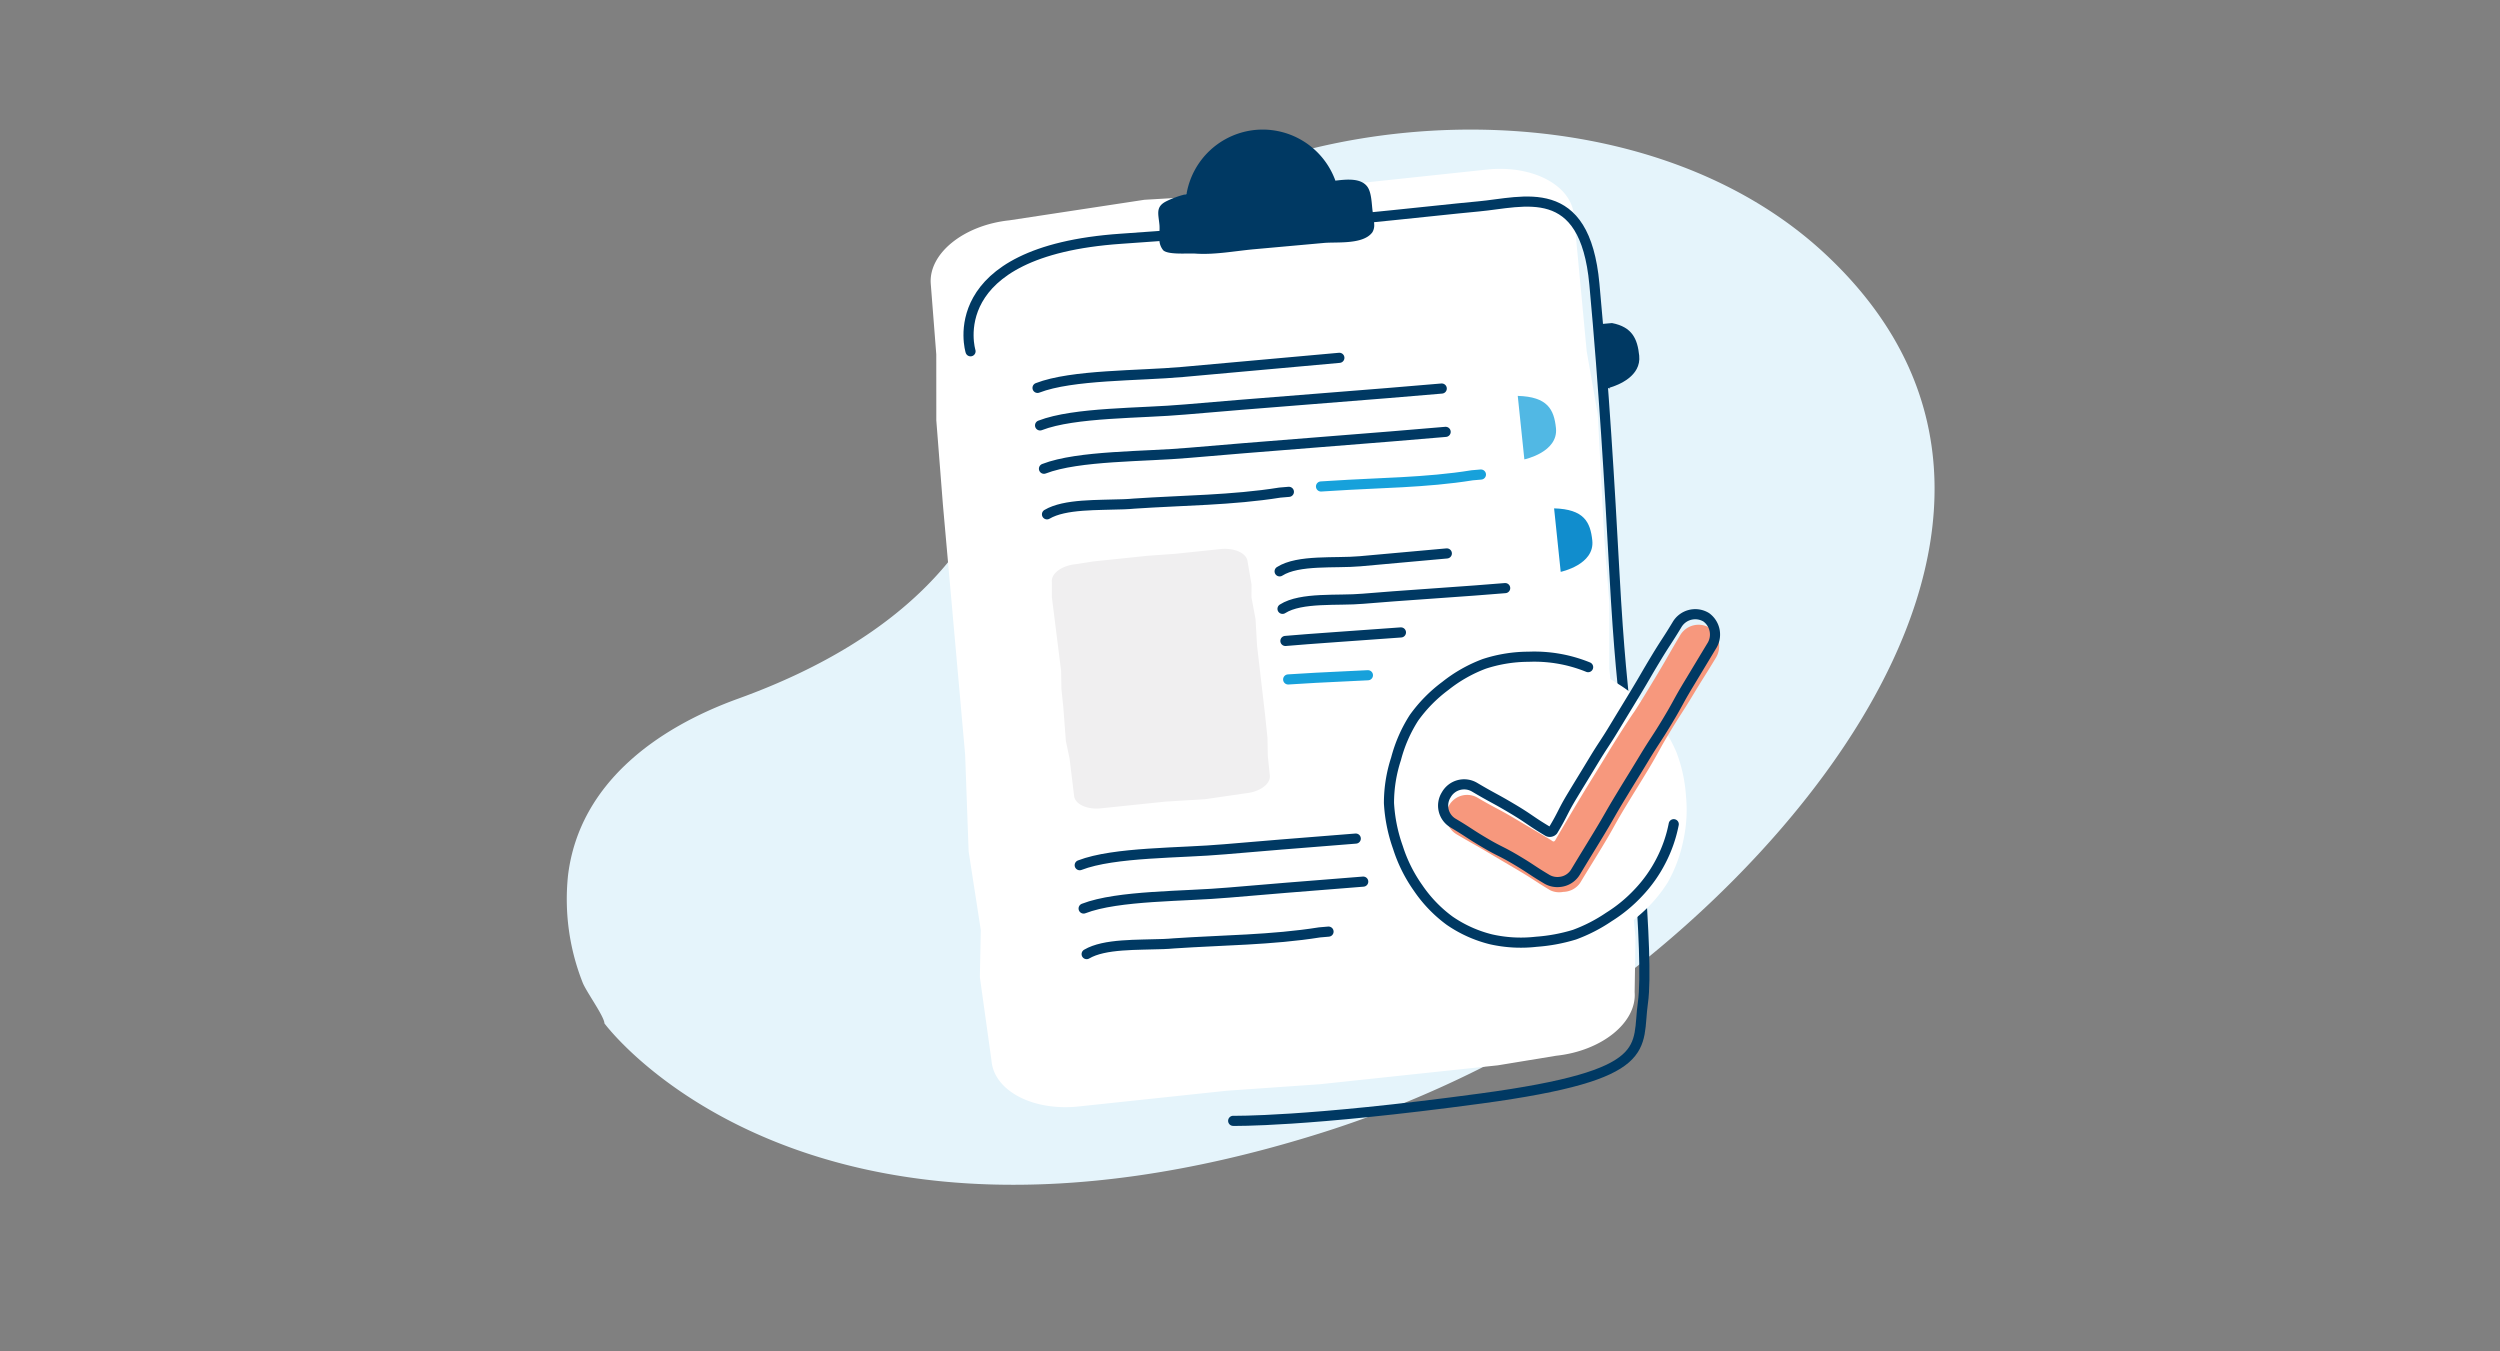 <svg xmlns="http://www.w3.org/2000/svg" width="370" height="200" viewBox="0 0 370 200"><rect x="0" y="0" width="370" height="200" fill="#808080" stroke="none"/><defs><style>.a,.d,.e{fill:none;}.b{fill:#e5f4fb;}.c{fill:#fff;}.d{stroke:#003963;}.d,.e{stroke-linecap:round;stroke-linejoin:round;stroke-width:1.5px;}.e{stroke:#17a1db;}.f{fill:#f0eff0;}.g{fill:#003963;}.h{fill:#51b8e4;}.i{fill:#118dcd;}.j{fill:#f7987d;}</style></defs><g transform="translate(-514 -667)"><path class="a" d="M0,0H370V200H0Z" transform="translate(514 667)"/><g transform="translate(21.856 -219.162)"><path class="b" d="M1368.65,1494.179c-.022-1.041-2.732-4.74-3.24-6.08a33.62,33.62,0,0,1-2.141-15.9c1.7-13.571,13.172-21.74,25.171-26.078,25.946-9.38,35.527-23.642,38.9-34.579,4.769-15.479,6.467-27.9,22.819-37.59,28.52-16.9,74.018-17.136,99.2,6.384,44.465,41.53-12.929,101.362-51.323,120.632a158.868,158.868,0,0,1-24.444,9.78c-75.623,23.326-104.938-16.564-104.938-16.564" transform="translate(-787.049 -456.556)"/><g transform="translate(629.884 905.338)"><g transform="translate(0 0)"><path class="c" d="M-430.431,300.127a18.271,18.271,0,0,0,2.822-.085l21.975-2.333,13.72-.957,19.435-2.066,6.931-.734,8.641-1.421c6.763-.719,11.96-4.931,11.611-9.41l.127-8.1-3.868-39.771,0-9.676-.746-9.539-.97-18.416-1.638-9.339-1.889-20.09c-.3-3.841-4.578-6.628-10.051-6.895a18.352,18.352,0,0,0-2.824.083l-14.457,1.539-16.941,1.8-19.295,1.133-20.009,3.044c-6.763.719-11.96,4.931-11.611,9.41l.815,10.429.005,9.771.979,12.5,3.286,36.944.519,14.348,1.8,11.643-.14,6.96,1.72,12.329c.3,3.838,4.579,6.628,10.054,6.894" transform="translate(449.482 -155.459)"/><path class="d" d="M-423.3,212.02c5.109-1.977,14.926-1.767,21.481-2.358l23.19-2.091" transform="translate(439.115 -173.789)"/><path class="d" d="M-422.682,220.552c5.109-1.978,14.926-1.767,21.481-2.358,7.73-.7,30.238-2.4,37.968-3.1" transform="translate(438.871 -176.767)"/><path class="d" d="M-363.986,258.15c2.772-1.767,8.258-1.166,11.892-1.494l12.855-1.159" transform="translate(415.63 -192.765)"/><path class="d" d="M-363.276,267.062c2.772-1.767,8.258-1.166,11.892-1.494,4.285-.386,16.776-1.189,21.061-1.575" transform="translate(415.349 -196.129)"/><path class="d" d="M-345.468,274.852c-5.539.412-13.78.961-17.1,1.261" transform="translate(415.068 -200.429)"/><path class="d" d="M-421.725,231.168c5.11-1.978,14.926-1.767,21.481-2.358,7.73-.7,30.238-2.4,37.968-3.1" transform="translate(438.492 -180.97)"/><path class="d" d="M-420.984,243.736c2.646-1.566,7.533-1.333,11.358-1.49.546-.022,1.071-.052,1.564-.1,7.125-.481,14.521-.5,21.539-1.626.5-.041.951-.079,1.339-.114" transform="translate(438.199 -186.791)"/><path class="d" d="M-412.966,329.3c5.109-1.978,14.926-1.767,21.481-2.358,3.932-.355,11.687-.97,19.375-1.581" transform="translate(435.024 -220.427)"/><path class="d" d="M-412.009,339.888c5.109-1.978,14.926-1.767,21.481-2.358,4.021-.362,12.042-1,19.9-1.623" transform="translate(434.645 -224.603)"/><path class="d" d="M-411.268,351.488c2.645-1.565,7.533-1.333,11.357-1.489.547-.022,1.072-.053,1.565-.1,7.125-.481,14.521-.5,21.539-1.625.5-.041.951-.08,1.339-.115" transform="translate(434.351 -229.456)"/><path class="e" d="M-353.847,237.934c.529-.021,1.037-.049,1.515-.092,6.9-.46,14.06-.46,20.852-1.563.485-.039.92-.077,1.3-.111" transform="translate(411.616 -185.112)"/><path class="e" d="M-361.892,285.964c.529-.021,1.037-.049,1.515-.092,3.391-.227,6.846-.341,10.289-.531" transform="translate(414.801 -204.582)"/><path class="f" d="M-393.93,254.369a6.183,6.183,0,0,0-.86.03l-6.686.7-4.178.3-5.914.616-2.109.219-2.627.412c-2.057.214-3.621,1.388-3.493,2.622v2.232l1.372,10.954.046,2.667.274,2.628.385,5.074.544,2.571.673,5.533c.11,1.058,1.427,1.816,3.1,1.877a6.087,6.087,0,0,0,.861-.03l4.4-.458,5.155-.536,5.876-.358,6.083-.887c2.058-.214,3.621-1.388,3.493-2.622l-.3-2.873-.049-2.693-.359-3.444-1.181-10.176-.228-3.953-.6-3.206.008-1.918-.584-3.395c-.11-1.058-1.427-1.816-3.1-1.877" transform="translate(437.731 -192.317)"/><path class="g" d="M-361.8,164.126l-.133.015c-.021-.128-.04-.249-.056-.361-.15-1.06-.143-2.77-.766-3.651-.955-1.349-3.1-1.123-4.749-.923a11.453,11.453,0,0,0-11.785-7.514,11.452,11.452,0,0,0-10.249,9.5,13.226,13.226,0,0,0-3.054,1.1c-1.551.818-1.1,1.831-.949,3.489.027.3.013.69,0,1.108l-.176.028.072.8.1-.017a2.518,2.518,0,0,0,.576,1.825c.787.686,3.632.4,4.754.478,2.859.2,5.914-.4,8.763-.654q5.129-.462,10.259-.925c.858-.078,2.1-.031,3.342-.121,1.545-.111,3.077-.432,3.826-1.468a2.023,2.023,0,0,0,.262-1.213c-.007-.11-.013-.22-.018-.33s-.022-.242-.037-.361l.023,0C-361.794,164.667-361.8,164.4-361.8,164.126Z" transform="translate(427.402 -151.645)"/><path class="g" d="M-284.235,208.744l-.021-.126c1.348-.4,4.7-1.719,4.386-4.743-.255-2.452-1.014-4.24-4.027-4.823l-2.054.185.774,8.747.081.483C-284.809,208.56-284.522,208.652-284.235,208.744Z" transform="translate(384.732 -170.415)"/><path class="h" d="M-305.642,216.892l.978,9.4s5.05-1.055,4.677-4.635c-.287-2.76-1.241-4.635-5.654-4.762" transform="translate(392.529 -177.479)"/><path class="i" d="M-296.736,244.45l.978,9.4s5.05-1.055,4.677-4.635c-.287-2.76-1.241-4.635-5.654-4.762" transform="translate(389.002 -188.391)"/><path class="d" d="M-439.911,191.446s-4.58-14.811,22.271-16.656,46.25-4.186,52.926-4.788,15.711-3.914,17.133,11.5,2.259,29.755,2.95,42.486,1.253,16.669,1.958,24.363,3.246,32.7,2.278,39.464,2.071,10.689-23.953,14.215-36.693,3.309-36.693,3.309" transform="translate(445.81 -158.631)"/><g transform="translate(69.651 79.058)"><path class="c" d="M-334.065,305.9a20.865,20.865,0,0,1,.338-6.564,19.575,19.575,0,0,1,2.6-6.038,20.988,20.988,0,0,1,4.373-4.885,24.16,24.16,0,0,1,5.549-3.511,28.087,28.087,0,0,1,6.265-2.047,17.487,17.487,0,0,1,6.714-.011,18.674,18.674,0,0,1,6.143,2.666,21.153,21.153,0,0,1,5.062,4.364,22.657,22.657,0,0,1,3.547,5.7,22.124,22.124,0,0,1,1.433,6.541,21.042,21.042,0,0,1-.4,6.587,21.215,21.215,0,0,1-2.318,6.215,21.382,21.382,0,0,1-4.376,4.985,21.087,21.087,0,0,1-5.548,3.615,21.19,21.19,0,0,1-6.45,1.481,21.087,21.087,0,0,1-6.594-.379,21.234,21.234,0,0,1-6.21-2.343,21.374,21.374,0,0,1-4.99-4.373,20.94,20.94,0,0,1-3.441-5.625A20.931,20.931,0,0,1-334.065,305.9Z" transform="translate(334.176 -282.524)"/></g><g transform="translate(67.818 78.012)"><path class="d" d="M-295.057,305.589a20.046,20.046,0,0,1-1.889,5.422,20.208,20.208,0,0,1-3.3,4.669,21.628,21.628,0,0,1-4.4,3.633,23.545,23.545,0,0,1-5.1,2.623,25.488,25.488,0,0,1-5.65,1.05,20.083,20.083,0,0,1-6.706-.361,18.662,18.662,0,0,1-6.137-2.768,19.8,19.8,0,0,1-4.652-4.837,21.706,21.706,0,0,1-2.981-5.982,23.33,23.33,0,0,1-1.329-6.583,21.025,21.025,0,0,1,1.044-6.535,21.152,21.152,0,0,1,2.651-6.069,21.364,21.364,0,0,1,4.652-4.732,21.13,21.13,0,0,1,5.77-3.268,21.256,21.256,0,0,1,6.542-1.048,21.076,21.076,0,0,1,8.814,1.54" transform="translate(337.211 -280.793)"/></g><g transform="translate(76.302 73.278)"><path class="j" d="M-305.846,312.5a3.093,3.093,0,0,1-1.9-.225c-2.322-1.379-2.265-1.476-4.587-2.855s-2.329-1.372-4.652-2.752-2.355-1.327-4.678-2.707a3.154,3.154,0,0,1-1.054-4.308,3.079,3.079,0,0,1,4.242-1.06c2.7,1.595,2.771,1.468,5.467,3.065,2.635,1.56,5.285,3.125,5.4,3.212.225.176.425.323.652-.138.038-.078,1.686-2.9,3.742-6.321,1.217-2.024,2.617-4.236,3.84-6.259,2-3.3,3.766-5.948,3.946-6.184.318-.42,1.934-3.052,3.511-5.685,1.718-2.869,1.663-2.9,3.372-5.762a3.161,3.161,0,0,1,4.382-1.087,3.3,3.3,0,0,1,.924,4.39c-1.678,2.776-1.725,2.748-3.4,5.525s-1.757,2.73-3.435,5.507-1.565,2.848-3.244,5.626-1.707,2.76-3.386,5.537-1.581,2.839-3.261,5.618-1.708,2.762-3.388,5.541A3.1,3.1,0,0,1-305.846,312.5Z" transform="translate(323.166 -272.956)"/></g><g transform="translate(75.849 71.712)"><path class="d" d="M-306.655,310a3.091,3.091,0,0,1-1.876-.377c-2.322-1.379-2.257-1.489-4.579-2.869s-2.416-1.224-4.739-2.6-2.267-1.476-4.59-2.856a3,3,0,0,1-1.021-4.185,3.035,3.035,0,0,1,4.183-1.137c2.73,1.621,2.79,1.52,5.52,3.141s2.629,1.792,5.359,3.414a.623.623,0,0,0,.732-.146c1.531-2.532,1.345-2.644,2.875-5.176s1.543-2.525,3.074-5.058,1.623-2.478,3.155-5.012,1.54-2.527,3.071-5.059,1.489-2.561,3.021-5.1,1.613-2.486,3.145-5.02a3.128,3.128,0,0,1,4.349-1.123,3.156,3.156,0,0,1,.765,4.3c-1.679,2.777-1.673,2.781-3.351,5.558s-1.56,2.85-3.239,5.627-1.774,2.722-3.454,5.5-1.7,2.763-3.383,5.541-1.615,2.819-3.3,5.6-1.7,2.77-3.377,5.55A3.037,3.037,0,0,1-306.655,310Z" transform="translate(323.914 -270.364)"/></g></g></g></g></g></svg>